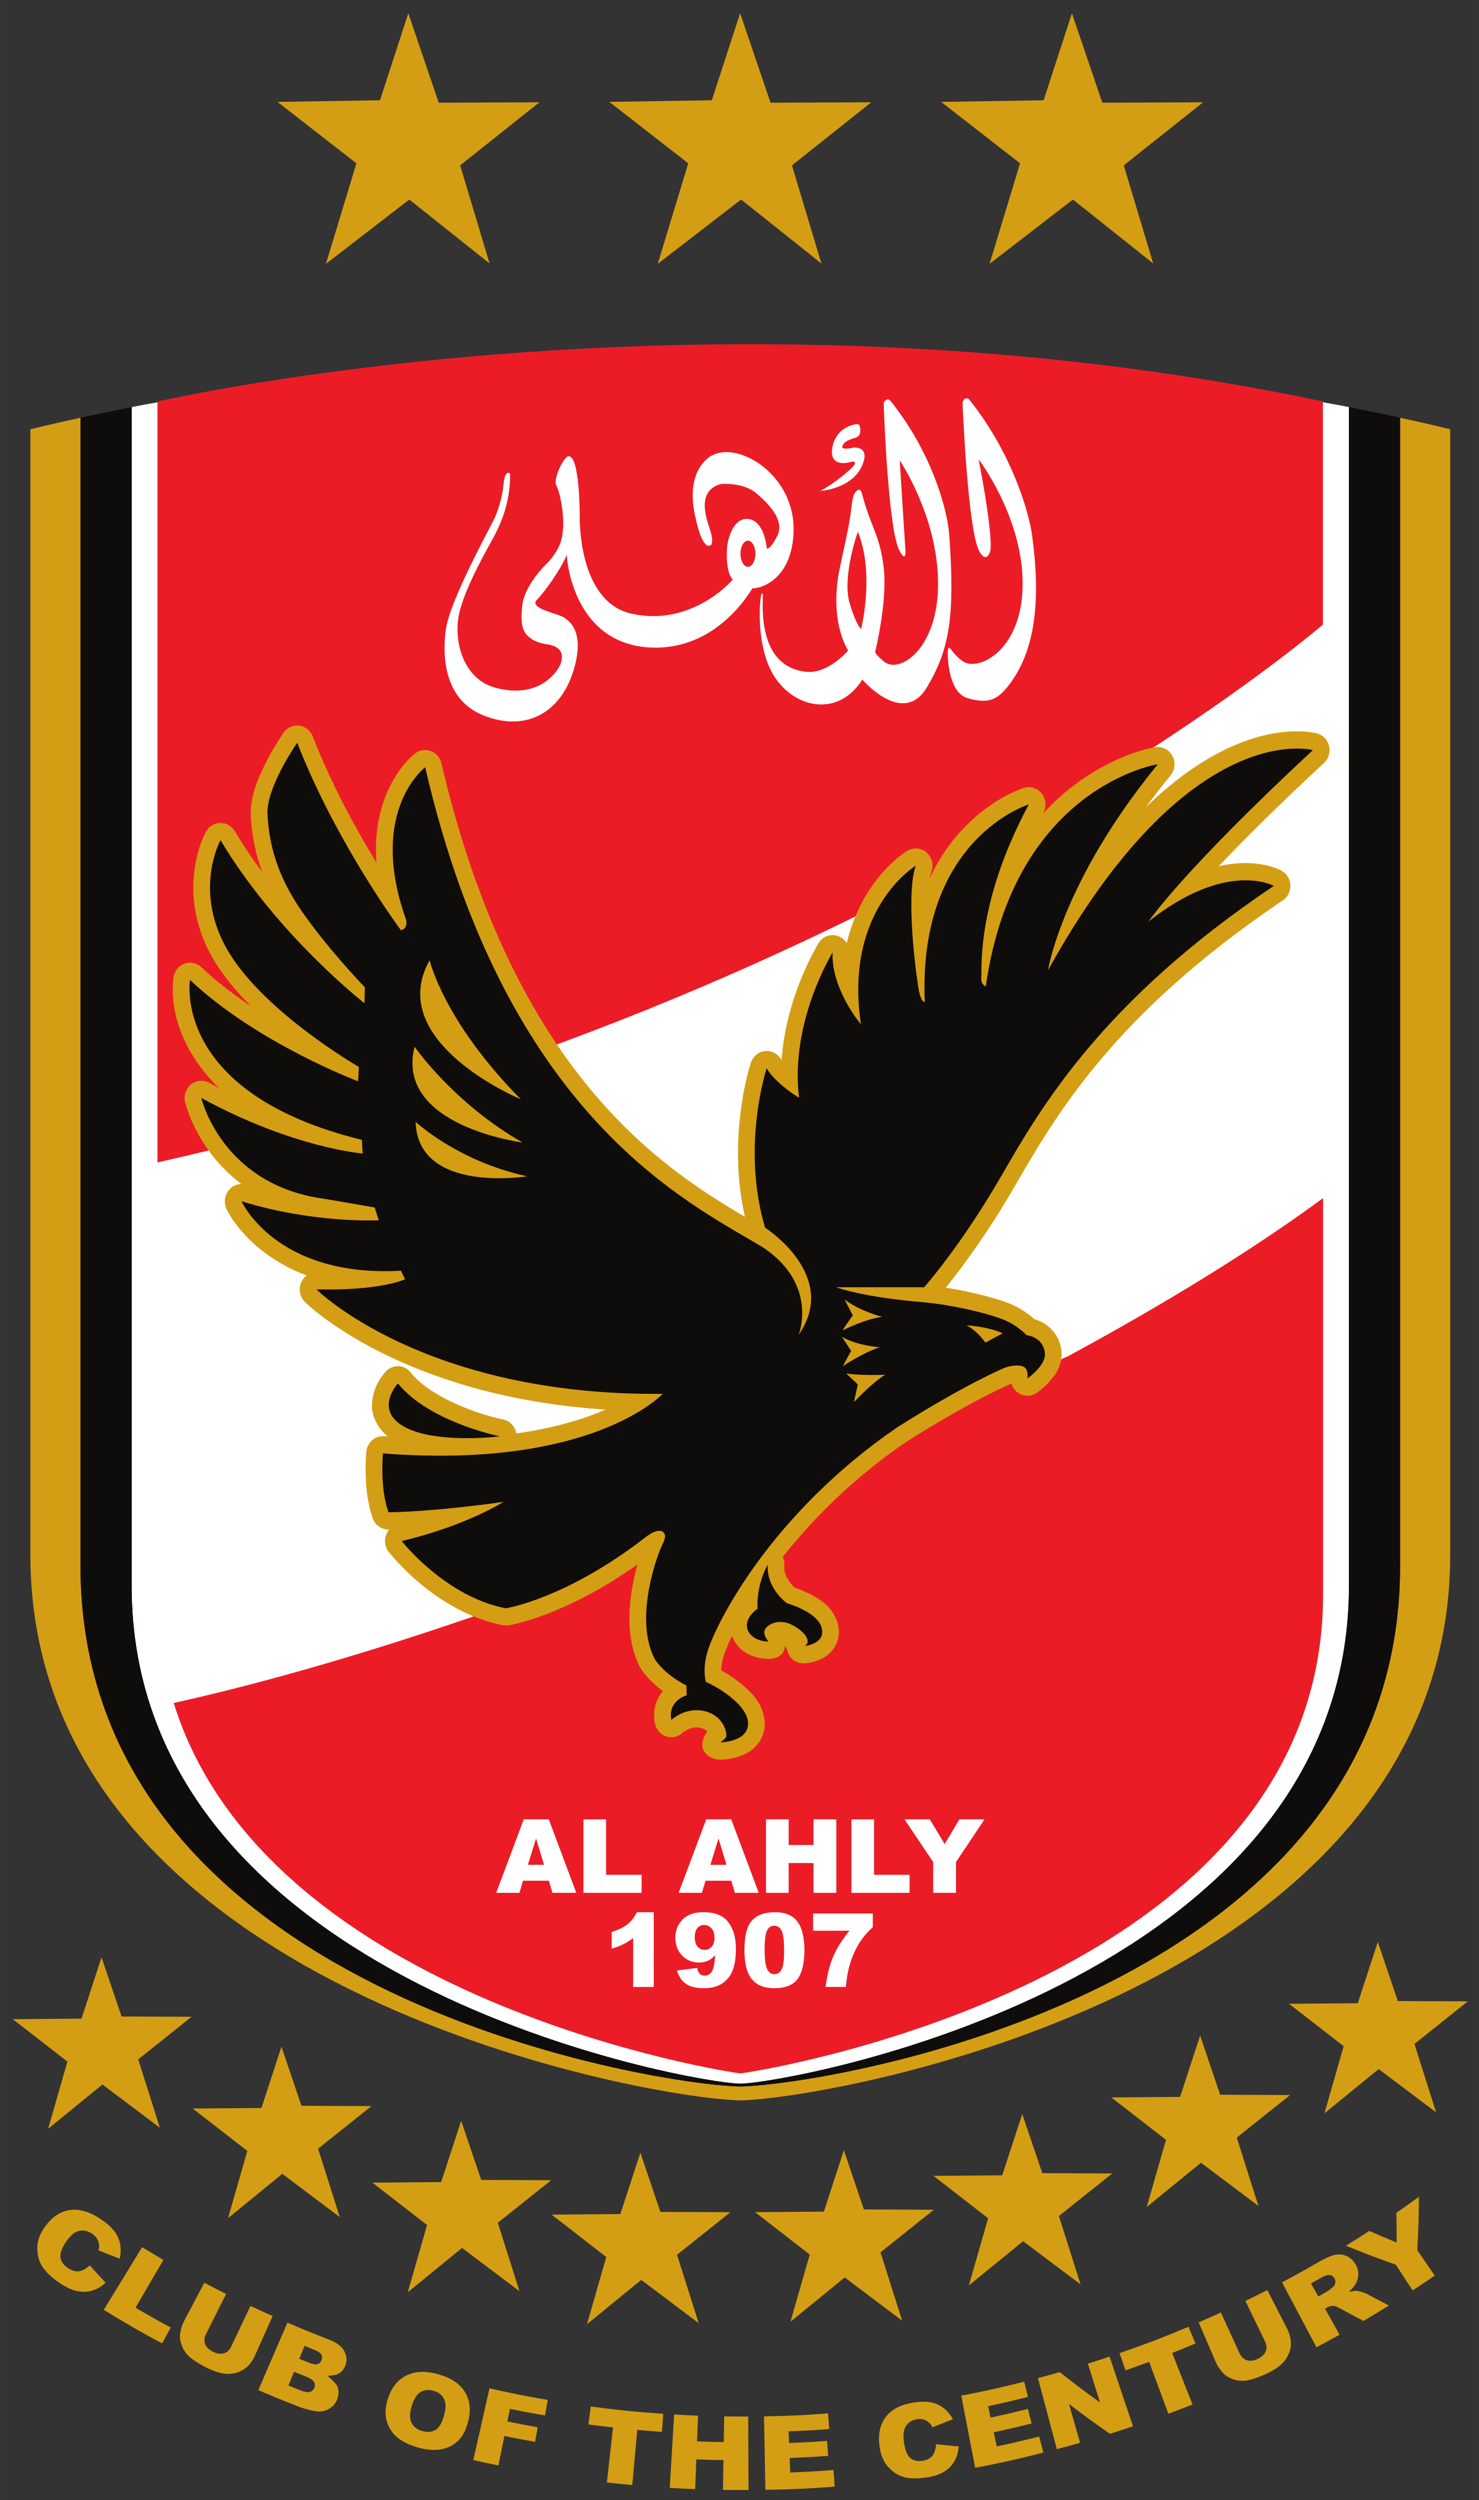 <svg xmlns:xlink="http://www.w3.org/1999/xlink" xmlns:dc="http://purl.org/dc/elements/1.1/" xmlns:cc="http://creativecommons.org/ns#" xmlns:rdf="http://www.w3.org/1999/02/22-rdf-syntax-ns#" xmlns:svg="http://www.w3.org/2000/svg" xmlns="http://www.w3.org/2000/svg" xmlns:sodipodi="http://sodipodi.sourceforge.net/DTD/sodipodi-0.dtd" xmlns:inkscape="http://www.inkscape.org/namespaces/inkscape" width="119.544" height="202" viewBox="0 0 31.629 53.446" version="1.1" id="svg9317" inkscape:version="0.92.0 r15299" sodipodi:docname="al ahli.svg">
  <rect x="0" y="0" width="31.629" height="53.446" fill="#333333" stroke="none"/>
  <defs id="defs9311">
    <clipPath id="clip1">
      <path inkscape:connector-curvature="0" id="path8986" d="m 225,340 h 32.16 v 32 H 225 Z m 0,0"/>
    </clipPath>
    <clipPath id="clip2">
      <path inkscape:connector-curvature="0" id="path8989" d="m 116,424 h 15 v 13.551 h -15 z m 0,0"/>
    </clipPath>
    <clipPath id="clip3">
      <path inkscape:connector-curvature="0" id="path8992" d="m 132,424 h 14 v 13.551 h -14 z m 0,0"/>
    </clipPath>
  </defs>
  <sodipodi:namedview id="base" pagecolor="#ffffff" bordercolor="#666666" borderopacity="1.0" inkscape:pageopacity="0.0" inkscape:pageshadow="2" inkscape:zoom="2.665" inkscape:cx="58.772008" inkscape:cy="100" inkscape:document-units="mm" inkscape:current-layer="layer1" showgrid="false" fit-margin-top="0" fit-margin-left="0" fit-margin-right="0" fit-margin-bottom="0" units="px" inkscape:window-width="1280" inkscape:window-height="744" inkscape:window-x="-4" inkscape:window-y="-4" inkscape:window-maximized="1"/>
  <g inkscape:label="Layer 1" inkscape:groupmode="layer" id="layer1" transform="translate(-43.259,-201.127)">
    <g id="g9901" transform="matrix(0.343,0,0,0.343,28.694,167.037)" style="stroke-width:2.917">
      <path id="path8997" d="m 67.92,100.213 -1.765,5.423 -6.391,0.102 4.92,3.828 -1.9,6.265 5.198,-4.007 5.005,3.984 -1.834,-6.114 4.943,-3.93 -6.28,0.025 -1.895,-5.574" style="fill:#d49e14;fill-opacity:1;fill-rule:nonzero;stroke:none;stroke-width:1.029" inkscape:connector-curvature="0"/>
      <path id="path8999" d="m 88.609,100.213 -1.765,5.423 -6.39,0.102 4.92,3.828 -1.902,6.265 5.199,-4.007 5.004,3.984 -1.834,-6.114 4.943,-3.93 -6.278,0.025 -1.896,-5.574" style="fill:#d49e14;fill-opacity:1;fill-rule:nonzero;stroke:none;stroke-width:1.029" inkscape:connector-curvature="0"/>
      <path id="path9001" d="m 109.297,100.213 -1.764,5.423 -6.39,0.102 4.92,3.828 -1.902,6.265 5.198,-4.007 5.005,3.984 -1.836,-6.114 4.944,-3.93 -6.28,0.025 -1.896,-5.574" style="fill:#d49e14;fill-opacity:1;fill-rule:nonzero;stroke:none;stroke-width:1.029" inkscape:connector-curvature="0"/>
      <path id="path9003" d="m 91.745,244.086 3.383,-2.762 3.583,2.693 -1.35,-4.258 3.327,-2.655 -4.363,-0.018 -1.248,-3.688 -1.248,3.823 -4.287,0.033 3.408,2.643 -1.203,4.189" style="fill:#d49e14;fill-opacity:1;fill-rule:nonzero;stroke:none;stroke-width:1.029" inkscape:connector-curvature="0"/>
      <path id="path9005" d="m 79.059,244.239 3.383,-2.762 3.583,2.691 -1.35,-4.257 3.327,-2.654 -4.363,-0.019 -1.249,-3.686 -1.248,3.821 -4.287,0.033 3.408,2.644 -1.203,4.188" style="fill:#d49e14;fill-opacity:1;fill-rule:nonzero;stroke:none;stroke-width:1.029" inkscape:connector-curvature="0"/>
      <path id="path9007" d="m 67.886,242.246 3.383,-2.762 3.582,2.693 -1.349,-4.26 3.327,-2.653 -4.363,-0.019 -1.25,-3.686 -1.247,3.821 -4.288,0.034 3.409,2.642 -1.203,4.189" style="fill:#d49e14;fill-opacity:1;fill-rule:nonzero;stroke:none;stroke-width:1.029" inkscape:connector-curvature="0"/>
      <path id="path9009" d="m 56.681,237.628 3.384,-2.762 3.58,2.693 -1.349,-4.26 3.327,-2.654 -4.364,-0.018 -1.248,-3.686 -1.247,3.821 -4.288,0.033 3.408,2.643 -1.202,4.189" style="fill:#d49e14;fill-opacity:1;fill-rule:nonzero;stroke:none;stroke-width:1.029" inkscape:connector-curvature="0"/>
      <path id="path9011" d="m 47.545,225.193 -4.286,0.036 3.407,2.642 -1.202,4.188 3.384,-2.76 3.582,2.693 -1.349,-4.26 3.325,-2.654 -4.363,-0.018 -1.25,-3.688 -1.248,3.821" style="fill:#d49e14;fill-opacity:1;fill-rule:nonzero;stroke:none;stroke-width:1.029" inkscape:connector-curvature="0"/>
      <path id="path9013" d="m 102.869,241.823 3.383,-2.76 3.583,2.693 -1.35,-4.26 3.325,-2.654 -4.363,-0.019 -1.248,-3.686 -1.249,3.821 -4.287,0.034 3.409,2.643 -1.203,4.188" style="fill:#d49e14;fill-opacity:1;fill-rule:nonzero;stroke:none;stroke-width:1.029" inkscape:connector-curvature="0"/>
      <path id="path9015" d="m 113.956,236.937 3.386,-2.762 3.582,2.691 -1.35,-4.258 3.327,-2.654 -4.363,-0.018 -1.248,-3.686 -1.249,3.821 -4.287,0.034 3.407,2.642 -1.203,4.189" style="fill:#d49e14;fill-opacity:1;fill-rule:nonzero;stroke:none;stroke-width:1.029" inkscape:connector-curvature="0"/>
      <path inkscape:connector-curvature="0" style="clip-rule:nonzero;fill:#d49e14;fill-opacity:1;fill-rule:nonzero;stroke:none;stroke-width:1.029" d="m 125.037,231.098 3.383,-2.76 3.582,2.693 -1.349,-4.26 3.327,-2.655 -4.363,-0.017 -1.25,-3.686 -1.248,3.82 -4.287,0.035 3.409,2.643 -1.203,4.188" id="path9017"/>
      <path id="path9021" d="m 88.612,122.364 c -15.435,0.018 -29.974,0.806 -37.94,2.394 0,18.558 0,67.853 0,73.466 0,24.868 35.179,31.024 37.947,31.024 2.77,0 37.95,-6.156 37.95,-31.024 0,-5.613 0,-54.908 0,-73.466 -7.968,-1.587 -22.519,-2.376 -37.957,-2.394" style="fill:#ffffff;fill-opacity:1;fill-rule:nonzero;stroke:none;stroke-width:1.029" inkscape:connector-curvature="0"/>
      <path id="path9023" d="m 52.281,124.414 c 0,0 34.692,-8.039 72.664,-0.006 v 13.907 c 0,0 -26.953,23.252 -72.664,33.517" style="fill:#eb1c26;fill-opacity:1;fill-rule:nonzero;stroke:none;stroke-width:1.029" inkscape:connector-curvature="0"/>
      <path id="path9025" d="m 129.758,125.422 c 0,24.411 0,66.889 0,71.539 0,26.56 -35.529,32.333 -41.14,32.461 -5.609,-0.128 -41.137,-5.901 -41.137,-32.461 0,-4.651 0,-47.129 0,-71.539 -1.998,0.434 -3.125,0.719 -3.125,0.719 0,0 0,63.011 0,70.127 0,26.985 38.225,33.889 44.263,34.022 6.039,-0.134 44.264,-7.038 44.264,-34.022 0,-7.116 0,-70.127 0,-70.127 0,0 -1.126,-0.285 -3.124,-0.719" style="fill:#d49e14;fill-opacity:1;fill-rule:nonzero;stroke:none;stroke-width:1.029" inkscape:connector-curvature="0"/>
      <path id="path9027" d="m 126.568,124.757 c 0,23.722 0,68.573 0,73.466 0,24.867 -35.177,31.024 -37.946,31.024 -2.77,0 -37.951,-6.157 -37.951,-31.024 0,-4.893 0,-49.744 0,-73.466 -1.225,0.244 -2.299,0.47 -3.19,0.664 0,22.538 0,66.464 0,71.544 0,26.556 35.529,32.329 41.137,32.46 5.611,-0.131 41.14,-5.904 41.14,-32.46 0,-5.079 0,-49.006 0,-71.544 -0.893,-0.194 -1.968,-0.42 -3.19,-0.664" style="fill:#0f0c0c;fill-opacity:1;fill-rule:nonzero;stroke:none;stroke-width:1.029" inkscape:connector-curvature="0"/>
      <path id="path9029" d="m 93.608,129.987 c 0,0 1.997,-0.121 2.62,-1.615 0.515,-1.231 -0.569,-1.087 -0.569,-1.087 0,0 -0.746,0.176 -0.679,-0.068 0.062,-0.219 0.232,-0.379 0.83,-0.554 0.419,-0.128 0.269,-0.667 0.269,-0.667 0,0 -0.011,-0.23 -0.283,-0.164 0,0 -1.224,0.15 -1.44,1.466 -0.215,1.317 1.153,0.882 1.153,0.882 0.15,-0.054 0.38,-0.028 0.19,0.218 -0.19,0.245 -1.058,1.017 -2.09,1.589" style="fill:#ffffff;fill-opacity:1;fill-rule:nonzero;stroke:none;stroke-width:1.029" inkscape:connector-curvature="0"/>
      <path id="path9031" d="m 101.648,132.727 c -0.114,-1.59 -1.1,-5.17 -3.67,-8.361 -0.156,-0.193 -0.415,-0.026 -0.415,0.204 0,0.23 0.276,7.94 0.996,9.167 0.445,0.798 0.351,-0.121 0.351,-0.121 l -0.351,-5.536 c 0,0 2.316,3.402 2.391,7.497 0.079,4.308 -2.498,5.901 -3.418,4.997 0,0 -0.489,-0.4 -0.507,-0.551 0,0 0.784,-3.157 0.537,-5.243 -0.247,-2.084 -0.783,-2.465 -1.349,-4.597 0,0 -0.079,-0.429 -0.321,-0.216 -0.247,0.216 -0.259,0.384 -0.384,1.364 -0.121,0.981 -0.557,2.795 -0.719,3.619 -0.153,0.772 -0.507,3.112 0.551,4.984 0,0 -1.232,1.469 -2.628,1.319 -1.184,-0.125 -2.83,-0.905 -2.691,-4.586 0,0 0.03,-0.3 -0.052,-0.314 -0.12,-0.019 -0.506,3.482 0.925,5.417 1.356,1.833 3.91,2.227 5.334,-0.028 0,0 2.538,2.96 4.021,0.491 1.437,-2.407 1.756,-4.473 1.399,-9.504 m -5.497,5.855 c 0,0 -0.298,-0.201 -0.719,-1.619 -0.48,-1.636 0.517,-4.441 0.517,-4.441 1.075,2.636 0.203,6.061 0.203,6.061" style="fill:#ffffff;fill-opacity:1;fill-rule:nonzero;stroke:none;stroke-width:1.029" inkscape:connector-curvature="0"/>
      <path id="path9033" d="m 106.814,132.754 c -0.214,-1.578 -1.349,-5.268 -3.919,-8.461 -0.154,-0.193 -0.415,-0.023 -0.415,0.207 0,0.23 0.331,8.031 1.05,9.256 0.446,0.799 0.685,0.019 0.696,-0.158 0.085,-1.407 -0.748,-5.588 -0.748,-5.588 0,0 2.671,3.486 2.746,7.581 0.077,4.308 -2.771,5.686 -3.723,5.011 0,0 -0.368,-0.232 -0.708,-0.693 0,0 -0.147,-0.238 -0.214,-0.107 -0.066,0.132 -0.08,2.723 1.204,3.094 1.288,0.372 1.845,0.116 2.523,-0.737 1.747,-2.191 2.051,-5.434 1.508,-9.402" style="fill:#ffffff;fill-opacity:1;fill-rule:nonzero;stroke:none;stroke-width:1.029" inkscape:connector-curvature="0"/>
      <path id="path9035" d="m 89.095,134.715 c -0.258,0 -0.466,-0.365 -0.466,-0.816 0,-0.451 0.208,-0.816 0.466,-0.816 0.258,0 0.467,0.365 0.467,0.816 0,0.451 -0.209,0.816 -0.467,0.816 z m -2.217,-6.956 c 0,0 -1.714,0.743 -1.087,3.734 0.529,2.526 1.032,1.819 1.032,1.819 0,0 0.12,-0.204 -0.057,-0.801 -0.175,-0.598 -1.002,-2.5 0.639,-2.96 0,0 1.411,-0.123 2.224,0.584 0.816,0.706 1.778,1.71 1.291,2.66 -0.488,0.951 -0.652,0.761 -0.652,0.761 0,0 -0.12,-1.669 -1.112,-1.819 -0.992,-0.149 -1.323,1.305 -1.359,1.738 -0.066,0.828 0.028,1.71 0.353,2.037 0,0 -2.49,2.945 -6.282,2.129 -3.422,-0.73 -3.259,-6.107 -3.259,-6.107 0,0 0.012,-3.868 -0.732,-3.706 -0.258,0.055 -0.954,1.389 -0.721,1.834 0.258,0.486 0.598,2.22 0.316,3.333 -0.226,0.875 -0.938,1.537 -0.938,1.537 0,0 -1.331,1.276 -1.495,2.5 -0.161,1.221 0.041,1.63 0.218,1.86 0.176,0.23 0.548,0.547 1.317,0.65 0.908,0.123 0.921,0.663 0.921,0.721 0,0.121 0.057,0.542 -0.521,1.164 -0.437,0.475 -1.486,1.374 -3.591,0.831 -1.977,-0.511 -2.633,-2.77 -2.319,-4.494 0.311,-1.725 2.089,-4.696 2.292,-5.119 0.205,-0.419 0.943,-1.805 0.911,-3.746 0,0 -0.311,-0.298 -0.408,0.638 0,0 -0.054,1.005 -0.555,2.132 -0.252,0.561 -2.774,5.073 -3.04,6.936 -0.179,1.236 -0.314,4.277 2.293,5.348 2.606,1.073 4.831,-0.068 5.661,-2.77 0.73,-2.381 -0.219,-3.08 -0.61,-3.324 -0.395,-0.245 -2.187,-0.557 -1.673,-1.085 0.517,-0.531 1.481,-1.888 1.862,-2.797 0,0 0.266,5.406 5.064,5.755 4.301,0.311 6.433,-3.583 6.515,-3.679 0.325,0.041 2.429,-0.38 2.565,-3.46 0.157,-3.558 -3.38,-5.713 -5.062,-4.834" style="fill:#ffffff;fill-opacity:1;fill-rule:nonzero;stroke:none;stroke-width:1.029" inkscape:connector-curvature="0"/>
      <path id="path9037" d="m 109.03,183.922 -37.083,16.218 c -6.485,2.23 -12.824,4.083 -18.653,5.383 5.813,18.719 35.001,23.081 35.329,23.081 0.364,0 36.333,-5.396 36.333,-29.826 v -24.723 c -4.342,3.197 -9.81,6.558 -15.926,9.868" style="fill:#eb1c26;fill-opacity:1;fill-rule:nonzero;stroke:none;stroke-width:1.029" inkscape:connector-curvature="0"/>
      <path style="fill:#ffffff;fill-opacity:1;stroke:none;stroke-width:1.029" d="m 76.905,217.354 h 1.488 l -1.714,-4.581 h -1.56 l -1.72,4.581 h 1.45 l 0.226,-0.755 h 1.61 z m -1.527,-1.747 0.507,-1.643 0.496,1.643 z m 0,0" id="path9611" inkscape:connector-curvature="0"/>
      <path style="fill:#ffffff;fill-opacity:1;stroke:none;stroke-width:1.029" d="m 78.84,217.354 h 3.627 v -1.124 h -2.216 v -3.456 h -1.411 z m 0,0" id="path9615" inkscape:connector-curvature="0"/>
      <path style="fill:#ffffff;fill-opacity:1;stroke:none;stroke-width:1.029" d="m 88.281,217.354 h 1.488 l -1.714,-4.581 h -1.56 l -1.72,4.581 h 1.45 l 0.226,-0.755 h 1.61 z m -1.527,-1.747 0.507,-1.643 0.496,1.643 z m 0,0" id="path9619" inkscape:connector-curvature="0"/>
      <path style="fill:#ffffff;fill-opacity:1;stroke:none;stroke-width:1.029" d="m 90.223,217.354 h 1.411 v -1.858 h 1.549 v 1.858 h 1.422 v -4.581 h -1.422 v 1.599 h -1.549 v -1.599 h -1.411 z m 0,0" id="path9623" inkscape:connector-curvature="0"/>
      <path style="fill:#ffffff;fill-opacity:1;stroke:none;stroke-width:1.029" d="m 95.548,217.354 h 3.627 v -1.124 H 96.959 v -3.456 h -1.411 z m 0,0" id="path9627" inkscape:connector-curvature="0"/>
      <path style="fill:#ffffff;fill-opacity:1;stroke:none;stroke-width:1.029" d="m 100.645,215.435 v 1.918 h 1.422 v -1.918 l 1.78,-2.662 h -1.565 l -0.921,1.543 -0.926,-1.543 h -1.576 z m 0,0" id="path9631" inkscape:connector-curvature="0"/>
      <path style="fill:#ffffff;fill-opacity:1;stroke:none;stroke-width:1.029" d="m 82.176,218.561 c -0.143,0.287 -0.325,0.529 -0.562,0.728 -0.243,0.198 -0.579,0.364 -1.014,0.507 v 1.036 c 0.298,-0.088 0.54,-0.182 0.739,-0.281 0.193,-0.099 0.391,-0.226 0.601,-0.38 v 3.048 h 1.284 v -4.658 z m 0,0" id="path9635" inkscape:connector-curvature="0"/>
      <path style="fill:#ffffff;fill-opacity:1;stroke:none;stroke-width:1.029" d="m 84.984,222.806 c 0.143,0.16 0.314,0.281 0.524,0.364 0.215,0.083 0.502,0.127 0.865,0.127 0.623,0 1.102,-0.193 1.444,-0.579 0.353,-0.38 0.529,-0.992 0.529,-1.813 0,-0.562 -0.083,-1.014 -0.254,-1.356 -0.165,-0.347 -0.38,-0.595 -0.661,-0.75 -0.276,-0.16 -0.639,-0.237 -1.102,-0.237 -0.386,0 -0.7,0.061 -0.948,0.193 -0.254,0.127 -0.452,0.32 -0.595,0.568 -0.149,0.248 -0.215,0.524 -0.215,0.832 0,0.441 0.138,0.81 0.419,1.108 0.281,0.287 0.634,0.435 1.047,0.435 0.209,0 0.391,-0.039 0.557,-0.11 0.16,-0.072 0.309,-0.187 0.463,-0.347 -0.044,0.496 -0.099,0.816 -0.182,0.97 -0.116,0.204 -0.276,0.303 -0.48,0.303 -0.116,0 -0.215,-0.039 -0.298,-0.105 -0.077,-0.072 -0.132,-0.198 -0.165,-0.375 l -1.268,0.16 c 0.077,0.243 0.187,0.441 0.32,0.612 z m 1.852,-2.095 c -0.121,0.132 -0.27,0.198 -0.452,0.198 -0.171,0 -0.32,-0.072 -0.435,-0.204 -0.11,-0.138 -0.171,-0.336 -0.171,-0.59 0,-0.248 0.061,-0.441 0.165,-0.568 0.116,-0.132 0.259,-0.193 0.424,-0.193 0.176,0 0.331,0.072 0.452,0.209 0.132,0.143 0.193,0.331 0.193,0.584 0,0.243 -0.061,0.435 -0.176,0.562 z m 0,0" id="path9639" inkscape:connector-curvature="0"/>
      <path style="fill:#ffffff;fill-opacity:1;stroke:none;stroke-width:1.029" d="m 88.965,221.879 c 0.061,0.292 0.149,0.518 0.259,0.695 0.149,0.237 0.347,0.413 0.584,0.535 0.237,0.121 0.551,0.187 0.937,0.187 0.684,0 1.169,-0.193 1.45,-0.579 0.281,-0.386 0.424,-0.998 0.424,-1.819 0,-0.375 -0.044,-0.733 -0.127,-1.069 -0.05,-0.182 -0.105,-0.342 -0.176,-0.474 -0.072,-0.138 -0.171,-0.265 -0.292,-0.386 -0.127,-0.121 -0.287,-0.215 -0.485,-0.292 -0.198,-0.077 -0.452,-0.116 -0.766,-0.116 -0.639,0 -1.119,0.171 -1.433,0.524 -0.314,0.347 -0.463,0.954 -0.463,1.825 0,0.353 0.028,0.678 0.088,0.97 z m 1.312,-2.155 c 0.094,-0.209 0.243,-0.32 0.452,-0.32 0.215,0 0.364,0.105 0.469,0.314 0.105,0.209 0.154,0.623 0.154,1.229 0,0.408 -0.022,0.717 -0.066,0.915 -0.044,0.193 -0.116,0.336 -0.209,0.43 -0.094,0.088 -0.209,0.132 -0.342,0.132 -0.187,0 -0.342,-0.11 -0.446,-0.32 -0.099,-0.209 -0.154,-0.612 -0.154,-1.196 0,-0.579 0.044,-0.976 0.143,-1.185 z m 0,0" id="path9643" inkscape:connector-curvature="0"/>
      <path style="fill:#ffffff;fill-opacity:1;stroke:none;stroke-width:1.029" d="m 93.161,219.713 h 2.265 c -0.469,0.573 -0.805,1.119 -1.02,1.626 -0.215,0.502 -0.369,1.13 -0.469,1.88 h 1.262 c 0.05,-0.54 0.127,-1.003 0.248,-1.395 0.149,-0.507 0.358,-0.965 0.617,-1.384 0.22,-0.336 0.485,-0.65 0.816,-0.948 v -0.854 h -3.721 z m 0,0" id="path9647" inkscape:connector-curvature="0"/>
      <path id="path9071" d="m 48.061,240.572 c 0.39,0.435 0.588,0.65 0.988,1.079 -0.265,0.244 -0.547,0.409 -0.848,0.495 -0.299,0.085 -0.613,0.095 -0.937,0.026 -0.324,-0.069 -0.688,-0.237 -1.086,-0.506 -0.484,-0.325 -0.836,-0.657 -1.056,-0.988 -0.22,-0.331 -0.333,-0.722 -0.336,-1.173 -0.004,-0.452 0.164,-0.907 0.497,-1.366 0.445,-0.613 0.973,-0.949 1.574,-1.021 0.601,-0.07 1.231,0.124 1.902,0.577 0.526,0.354 0.879,0.722 1.058,1.115 0.179,0.393 0.216,0.841 0.112,1.345 -0.532,-0.203 -0.796,-0.306 -1.327,-0.521 0.034,-0.143 0.048,-0.258 0.039,-0.342 -0.015,-0.138 -0.059,-0.267 -0.132,-0.387 -0.074,-0.118 -0.178,-0.222 -0.309,-0.31 -0.296,-0.2 -0.595,-0.247 -0.9,-0.145 -0.226,0.074 -0.459,0.281 -0.693,0.617 -0.288,0.418 -0.415,0.754 -0.375,1.01 0.04,0.255 0.193,0.474 0.46,0.655 0.259,0.175 0.499,0.241 0.715,0.203 0.218,-0.04 0.434,-0.16 0.653,-0.364" style="fill:#d49e14;fill-opacity:1;fill-rule:nonzero;stroke:none;stroke-width:1.029" inkscape:connector-curvature="0"/>
      <path id="path9073" d="m 51.325,239.436 c 0.528,0.324 0.792,0.482 1.326,0.794 -0.696,1.192 -1.043,1.789 -1.739,2.981 0.871,0.508 1.311,0.755 2.194,1.233 -0.214,0.397 -0.321,0.595 -0.535,0.992 -1.473,-0.794 -2.201,-1.213 -3.637,-2.095 0.956,-1.563 1.435,-2.343 2.391,-3.905" style="fill:#d49e14;fill-opacity:1;fill-rule:nonzero;stroke:none;stroke-width:1.029" inkscape:connector-curvature="0"/>
      <path id="path9075" d="m 58.08,243.095 c 0.55,0.26 0.827,0.387 1.381,0.635 -0.446,0.996 -0.67,1.495 -1.116,2.491 -0.11,0.247 -0.258,0.46 -0.442,0.641 -0.186,0.181 -0.409,0.31 -0.671,0.389 -0.262,0.077 -0.511,0.102 -0.747,0.072 -0.327,-0.041 -0.692,-0.157 -1.09,-0.351 -0.232,-0.112 -0.475,-0.249 -0.732,-0.412 -0.258,-0.164 -0.455,-0.333 -0.594,-0.51 -0.139,-0.175 -0.243,-0.376 -0.313,-0.606 -0.07,-0.229 -0.091,-0.438 -0.061,-0.627 0.048,-0.303 0.125,-0.554 0.232,-0.752 0.51,-0.966 0.766,-1.448 1.277,-2.413 0.54,0.287 0.812,0.427 1.357,0.701 -0.502,0.999 -0.752,1.498 -1.254,2.497 -0.113,0.223 -0.131,0.433 -0.054,0.627 0.077,0.196 0.243,0.356 0.492,0.478 0.248,0.121 0.474,0.154 0.674,0.097 0.201,-0.058 0.356,-0.203 0.464,-0.433 0.478,-1.009 0.718,-1.514 1.196,-2.523" style="fill:#d49e14;fill-opacity:1;fill-rule:nonzero;stroke:none;stroke-width:1.029" inkscape:connector-curvature="0"/>
      <path id="path9077" d="m 60.446,248.062 c 0.302,0.121 0.452,0.182 0.754,0.3 0.255,0.101 0.451,0.13 0.587,0.09 0.135,-0.04 0.229,-0.128 0.281,-0.266 0.048,-0.125 0.036,-0.247 -0.037,-0.364 -0.073,-0.116 -0.238,-0.223 -0.495,-0.324 -0.296,-0.117 -0.445,-0.176 -0.741,-0.296 -0.139,0.345 -0.209,0.515 -0.349,0.86 z m 0.677,-1.669 c 0.251,0.102 0.376,0.153 0.627,0.252 0.226,0.09 0.397,0.114 0.513,0.079 0.116,-0.037 0.2,-0.124 0.251,-0.258 0.048,-0.124 0.041,-0.238 -0.019,-0.342 -0.061,-0.103 -0.198,-0.197 -0.415,-0.282 -0.252,-0.101 -0.378,-0.152 -0.63,-0.254 -0.131,0.322 -0.196,0.484 -0.327,0.805 z m -0.737,-2.254 c 1.046,0.449 1.571,0.664 2.629,1.072 0.441,0.17 0.743,0.398 0.905,0.692 0.163,0.292 0.19,0.59 0.081,0.893 -0.092,0.255 -0.258,0.442 -0.497,0.561 -0.161,0.079 -0.615,0.099 -0.615,0.099 -0.004,0.011 0.515,0.42 0.61,0.659 0.097,0.24 0.097,0.496 -0.003,0.772 -0.08,0.223 -0.209,0.404 -0.39,0.54 -0.182,0.136 -0.394,0.219 -0.637,0.247 -0.15,0.018 -0.358,-0.006 -0.623,-0.072 -0.354,-0.09 -0.586,-0.157 -0.696,-0.2 -1.038,-0.404 -1.553,-0.615 -2.58,-1.057 0.726,-1.683 1.089,-2.525 1.813,-4.206" style="fill:#d49e14;fill-opacity:1;fill-rule:nonzero;stroke:none;stroke-width:1.029" inkscape:connector-curvature="0"/>
      <path id="path9079" d="m 68.127,249.357 c -0.128,0.444 -0.13,0.791 -0.001,1.038 0.128,0.247 0.351,0.415 0.67,0.502 0.327,0.091 0.606,0.062 0.836,-0.083 0.229,-0.143 0.408,-0.464 0.536,-0.96 0.109,-0.418 0.097,-0.746 -0.034,-0.985 -0.132,-0.24 -0.35,-0.402 -0.66,-0.488 -0.296,-0.081 -0.561,-0.051 -0.797,0.092 -0.234,0.142 -0.419,0.437 -0.55,0.885 z m -1.486,-0.455 c 0.223,-0.712 0.615,-1.2 1.163,-1.469 0.548,-0.27 1.196,-0.294 1.957,-0.085 0.78,0.215 1.331,0.565 1.661,1.069 0.329,0.502 0.415,1.112 0.244,1.829 -0.124,0.521 -0.321,0.925 -0.597,1.211 -0.276,0.285 -0.623,0.474 -1.042,0.565 -0.418,0.09 -0.908,0.062 -1.462,-0.09 -0.564,-0.156 -1.006,-0.369 -1.326,-0.635 -0.321,-0.266 -0.54,-0.604 -0.66,-1.014 -0.12,-0.409 -0.098,-0.87 0.062,-1.381" style="fill:#d49e14;fill-opacity:1;fill-rule:nonzero;stroke:none;stroke-width:1.029" inkscape:connector-curvature="0"/>
      <path id="path9081" d="m 72.982,248.234 c 1.447,0.327 2.173,0.471 3.631,0.722 -0.068,0.387 -0.101,0.582 -0.167,0.969 -0.878,-0.15 -1.316,-0.232 -2.19,-0.409 -0.063,0.313 -0.097,0.469 -0.16,0.783 0.754,0.153 1.133,0.225 1.889,0.358 -0.063,0.364 -0.097,0.547 -0.16,0.911 -0.768,-0.135 -1.151,-0.208 -1.914,-0.362 -0.149,0.733 -0.225,1.1 -0.373,1.833 -0.628,-0.128 -0.941,-0.196 -1.565,-0.336 0.402,-1.787 0.605,-2.68 1.009,-4.468" style="fill:#d49e14;fill-opacity:1;fill-rule:nonzero;stroke:none;stroke-width:1.029" inkscape:connector-curvature="0"/>
      <path id="path9083" d="m 79.3,249.365 c 1.801,0.24 2.705,0.331 4.514,0.456 -0.032,0.451 -0.047,0.677 -0.079,1.127 -0.617,-0.043 -0.925,-0.068 -1.541,-0.123 -0.124,1.374 -0.186,2.06 -0.311,3.435 -0.633,-0.058 -0.948,-0.09 -1.581,-0.16 0.153,-1.371 0.23,-2.057 0.383,-3.429 -0.615,-0.068 -0.922,-0.106 -1.535,-0.187 0.059,-0.449 0.09,-0.672 0.149,-1.12" style="fill:#d49e14;fill-opacity:1;fill-rule:nonzero;stroke:none;stroke-width:1.029" inkscape:connector-curvature="0"/>
      <path inkscape:connector-curvature="0" style="clip-rule:nonzero;fill:#d49e14;fill-opacity:1;fill-rule:nonzero;stroke:none;stroke-width:1.029" d="m 84.495,249.864 c 0.595,0.036 0.893,0.051 1.49,0.074 -0.025,0.641 -0.037,0.96 -0.062,1.601 0.666,0.025 0.998,0.036 1.665,0.045 0.01,-0.641 0.015,-0.962 0.026,-1.603 0.599,0.01 0.898,0.012 1.498,0.01 0.008,1.831 0.012,2.746 0.021,4.579 -0.637,0.003 -0.956,0.001 -1.593,-0.008 0.012,-0.741 0.018,-1.113 0.03,-1.853 -0.677,-0.011 -1.016,-0.021 -1.691,-0.047 -0.029,0.74 -0.044,1.111 -0.073,1.852 -0.634,-0.025 -0.951,-0.041 -1.585,-0.079 0.11,-1.83 0.164,-2.742 0.274,-4.572" id="path9085"/>
      <path inkscape:connector-curvature="0" style="clip-rule:nonzero;fill:#d49e14;fill-opacity:1;fill-rule:nonzero;stroke:none;stroke-width:1.029" d="m 90.098,249.98 c 1.599,-0.029 2.398,-0.065 3.994,-0.183 0.029,0.39 0.043,0.584 0.072,0.974 -1.011,0.076 -1.52,0.103 -2.533,0.143 0.011,0.292 0.017,0.437 0.029,0.728 0.949,-0.037 1.424,-0.063 2.373,-0.131 0.026,0.372 0.04,0.558 0.066,0.932 -0.959,0.069 -1.441,0.095 -2.403,0.132 0.015,0.361 0.022,0.542 0.036,0.903 1.08,-0.043 1.619,-0.073 2.698,-0.154 0.03,0.413 0.047,0.62 0.077,1.035 -1.727,0.13 -2.592,0.169 -4.323,0.201 -0.035,-1.831 -0.052,-2.746 -0.085,-4.579" id="path9089"/>
      <path id="path9093" d="m 100.829,251.717 c 0.561,0.061 0.843,0.087 1.41,0.136 -0.029,0.358 -0.12,0.671 -0.277,0.936 -0.156,0.265 -0.371,0.48 -0.645,0.646 -0.274,0.167 -0.641,0.287 -1.097,0.354 -0.554,0.084 -1.018,0.076 -1.388,-0.022 -0.371,-0.097 -0.704,-0.311 -1,-0.642 -0.296,-0.332 -0.474,-0.781 -0.54,-1.345 -0.087,-0.752 0.063,-1.355 0.437,-1.812 0.376,-0.456 0.943,-0.736 1.713,-0.85 0.601,-0.091 1.091,-0.054 1.476,0.117 0.384,0.171 0.706,0.477 0.962,0.921 -0.51,0.207 -0.766,0.307 -1.282,0.504 -0.069,-0.13 -0.135,-0.225 -0.196,-0.28 -0.101,-0.092 -0.216,-0.158 -0.347,-0.197 -0.13,-0.039 -0.27,-0.047 -0.42,-0.023 -0.339,0.051 -0.582,0.218 -0.728,0.496 -0.109,0.208 -0.139,0.517 -0.084,0.922 0.069,0.503 0.2,0.836 0.395,0.999 0.196,0.163 0.446,0.222 0.752,0.176 0.296,-0.044 0.51,-0.156 0.637,-0.329 0.128,-0.174 0.201,-0.409 0.222,-0.707" style="fill:#d49e14;fill-opacity:1;fill-rule:nonzero;stroke:none;stroke-width:1.029" inkscape:connector-curvature="0"/>
      <path id="path9095" d="m 102.395,248.691 c 1.576,-0.305 2.361,-0.48 3.922,-0.872 0.097,0.379 0.143,0.568 0.24,0.948 -0.991,0.248 -1.488,0.367 -2.485,0.58 0.062,0.285 0.091,0.427 0.152,0.711 0.934,-0.2 1.4,-0.309 2.329,-0.54 0.091,0.362 0.136,0.544 0.227,0.907 -0.941,0.234 -1.412,0.343 -2.359,0.547 0.076,0.353 0.113,0.529 0.19,0.883 1.061,-0.229 1.592,-0.353 2.646,-0.619 0.102,0.401 0.153,0.602 0.255,1.003 -1.691,0.429 -2.54,0.619 -4.247,0.948 -0.347,-1.8 -0.522,-2.698 -0.87,-4.497" style="fill:#d49e14;fill-opacity:1;fill-rule:nonzero;stroke:none;stroke-width:1.029" inkscape:connector-curvature="0"/>
      <path id="path9097" d="m 107.179,247.596 c 0.543,-0.145 0.814,-0.219 1.355,-0.373 0.984,0.773 1.486,1.152 2.515,1.891 -0.303,-0.967 -0.455,-1.451 -0.759,-2.417 0.543,-0.171 0.813,-0.259 1.352,-0.441 0.584,1.736 0.876,2.604 1.461,4.341 -0.573,0.193 -0.861,0.287 -1.439,0.469 -1.043,-0.728 -1.554,-1.098 -2.552,-1.859 0.277,0.967 0.416,1.451 0.693,2.417 -0.579,0.167 -0.868,0.247 -1.45,0.4 -0.47,-1.771 -0.706,-2.655 -1.175,-4.426" style="fill:#d49e14;fill-opacity:1;fill-rule:nonzero;stroke:none;stroke-width:1.029" inkscape:connector-curvature="0"/>
      <path id="path9099" d="m 112.266,246.041 c 1.735,-0.601 2.596,-0.93 4.298,-1.645 0.175,0.418 0.262,0.626 0.437,1.043 -0.579,0.244 -0.871,0.362 -1.454,0.593 0.507,1.283 0.761,1.925 1.268,3.209 -0.599,0.237 -0.901,0.351 -1.505,0.575 -0.48,-1.294 -0.719,-1.94 -1.199,-3.233 -0.587,0.218 -0.882,0.322 -1.473,0.528 -0.149,-0.427 -0.223,-0.641 -0.372,-1.069" style="fill:#d49e14;fill-opacity:1;fill-rule:nonzero;stroke:none;stroke-width:1.029" inkscape:connector-curvature="0"/>
      <path id="path9101" d="m 120.114,242.789 c 0.547,-0.267 0.821,-0.404 1.364,-0.682 0.497,0.972 0.747,1.458 1.244,2.429 0.124,0.24 0.197,0.491 0.222,0.748 0.023,0.256 -0.015,0.513 -0.119,0.766 -0.103,0.254 -0.241,0.463 -0.412,0.628 -0.238,0.23 -0.558,0.444 -0.958,0.633 -0.23,0.109 -0.491,0.214 -0.779,0.311 -0.287,0.098 -0.543,0.146 -0.765,0.145 -0.222,-0.003 -0.445,-0.048 -0.666,-0.138 -0.222,-0.09 -0.396,-0.205 -0.524,-0.347 -0.207,-0.229 -0.353,-0.445 -0.442,-0.652 -0.431,-1.002 -0.649,-1.503 -1.08,-2.507 0.557,-0.24 0.834,-0.362 1.386,-0.616 0.466,1.017 0.697,1.525 1.162,2.541 0.103,0.227 0.256,0.373 0.456,0.435 0.201,0.062 0.427,0.035 0.679,-0.084 0.249,-0.117 0.415,-0.274 0.496,-0.467 0.081,-0.193 0.065,-0.404 -0.047,-0.631 -0.488,-1.006 -0.732,-1.509 -1.22,-2.514" style="fill:#d49e14;fill-opacity:1;fill-rule:nonzero;stroke:none;stroke-width:1.029" inkscape:connector-curvature="0"/>
      <path id="path9103" d="m 124.656,242.511 c 0.233,-0.13 0.349,-0.194 0.58,-0.327 0.063,-0.036 0.172,-0.127 0.331,-0.263 0.08,-0.069 0.131,-0.153 0.149,-0.254 0.018,-0.099 0.003,-0.193 -0.047,-0.28 -0.074,-0.127 -0.176,-0.198 -0.306,-0.215 -0.13,-0.015 -0.318,0.047 -0.565,0.189 -0.238,0.136 -0.357,0.203 -0.597,0.336 0.182,0.325 0.273,0.488 0.455,0.813 z m -0.113,3.163 c -0.857,-1.618 -1.288,-2.427 -2.147,-4.045 0.903,-0.48 1.352,-0.729 2.242,-1.243 0.412,-0.238 0.743,-0.391 0.999,-0.458 0.255,-0.065 0.503,-0.051 0.741,0.041 0.238,0.092 0.434,0.26 0.586,0.51 0.134,0.216 0.197,0.435 0.189,0.656 -0.008,0.22 -0.073,0.435 -0.197,0.644 -0.08,0.132 -0.389,0.442 -0.389,0.442 0.003,0.006 0.34,-0.07 0.444,-0.068 0.07,0.003 0.185,0.026 0.345,0.074 0.16,0.047 0.274,0.09 0.34,0.127 0.544,0.291 0.816,0.434 1.368,0.717 -0.633,0.393 -0.951,0.586 -1.589,0.962 -0.587,-0.305 -0.878,-0.46 -1.454,-0.774 -0.185,-0.103 -0.328,-0.158 -0.427,-0.163 -0.135,-0.006 -0.266,0.029 -0.394,0.101 -0.048,0.028 -0.073,0.041 -0.123,0.069 0.362,0.649 0.544,0.974 0.907,1.623 -0.573,0.321 -0.861,0.477 -1.441,0.784" style="fill:#d49e14;fill-opacity:1;fill-rule:nonzero;stroke:none;stroke-width:1.029" inkscape:connector-curvature="0"/>
      <path id="path9105" d="m 126.381,239.345 c 0.584,-0.361 0.876,-0.544 1.454,-0.921 0.677,0.298 1.02,0.441 1.707,0.725 0.001,-0.746 -0.003,-1.116 -0.018,-1.856 0.568,-0.391 0.849,-0.591 1.408,-0.999 -0.012,1.326 -0.032,1.993 -0.102,3.331 0.434,0.633 0.652,0.948 1.086,1.582 -0.548,0.376 -0.824,0.561 -1.379,0.923 -0.419,-0.642 -0.63,-0.962 -1.05,-1.604 -1.262,-0.446 -1.884,-0.683 -3.106,-1.181" style="fill:#d49e14;fill-opacity:1;fill-rule:nonzero;stroke:none;stroke-width:1.029" inkscape:connector-curvature="0"/>
      <path id="path9107" d="m 125.014,146.936 c 0.284,-0.263 0.405,-0.664 0.318,-1.049 -0.091,-0.383 -0.376,-0.686 -0.746,-0.79 -0.076,-0.019 -0.517,-0.132 -1.258,-0.132 -1.808,-0.015 -5.274,0.696 -9.408,4.718 0.466,-0.638 0.973,-1.297 1.525,-1.971 0.28,-0.345 0.327,-0.827 0.114,-1.218 -0.211,-0.394 -0.634,-0.608 -1.062,-0.54 -0.112,0.017 -2.509,0.396 -5.165,2.447 -0.613,0.47 -1.237,1.034 -1.845,1.7 0.01,-0.021 0.022,-0.04 0.032,-0.061 0.201,-0.379 0.164,-0.853 -0.098,-1.193 -0.265,-0.338 -0.704,-0.482 -1.111,-0.36 -0.101,0.035 -1.888,0.587 -3.693,2.439 -0.784,0.797 -1.556,1.847 -2.181,3.183 0.029,-0.168 0.065,-0.302 0.099,-0.391 0.156,-0.426 0.035,-0.905 -0.302,-1.199 -0.335,-0.294 -0.814,-0.339 -1.195,-0.11 -0.121,0.057 -2.829,1.747 -3.78,5.759 -0.125,-0.205 -0.316,-0.364 -0.547,-0.445 -0.455,-0.158 -0.955,0.023 -1.211,0.44 -0.037,0.08 -2.013,3.208 -2.31,7.301 -0.008,-0.017 -0.018,-0.029 -0.023,-0.044 -0.205,-0.365 -0.597,-0.571 -1.007,-0.528 -0.405,0.04 -0.747,0.32 -0.879,0.722 -0.023,0.072 -0.802,2.414 -0.805,5.638 0.003,1.222 0.112,2.57 0.433,3.969 -5.268,-3.105 -14.403,-9.017 -18.925,-28.265 -0.08,-0.35 -0.325,-0.633 -0.65,-0.759 -0.327,-0.124 -0.693,-0.072 -0.976,0.138 -0.146,0.097 -2.458,1.944 -2.457,6.007 0,0.259 0.01,0.529 0.032,0.806 -1.271,-2.079 -2.81,-4.884 -3.976,-7.873 -0.141,-0.364 -0.46,-0.619 -0.836,-0.666 -0.38,-0.048 -0.752,0.121 -0.974,0.437 -0.017,0.022 -0.5,0.715 -0.999,1.651 -0.486,0.955 -1.034,2.096 -1.054,3.332 0,0.04 -0.001,0.121 0.008,0.23 0.051,1.009 0.233,2.186 0.711,3.48 -0.599,-0.808 -1.18,-1.662 -1.718,-2.556 -0.192,-0.32 -0.535,-0.514 -0.903,-0.511 -0.364,0.008 -0.706,0.218 -0.885,0.544 -0.055,0.099 -0.788,1.437 -0.792,3.488 -0.003,1.331 0.325,2.966 1.355,4.64 0.608,0.98 1.397,1.907 2.243,2.756 -1.086,-0.726 -2.158,-1.542 -3.096,-2.434 -0.281,-0.263 -0.678,-0.35 -1.038,-0.226 -0.361,0.127 -0.626,0.445 -0.692,0.83 -0.012,0.055 -0.052,0.314 -0.052,0.729 -0.047,1.225 0.405,3.787 2.87,6.187 -0.2,-0.105 -0.401,-0.209 -0.602,-0.32 -0.361,-0.197 -0.805,-0.157 -1.126,0.101 -0.322,0.258 -0.473,0.69 -0.375,1.1 0.025,0.095 0.376,1.596 1.634,3.243 0.478,0.631 1.098,1.282 1.88,1.869 -0.294,10e-4 -0.582,0.134 -0.78,0.372 -0.269,0.317 -0.331,0.77 -0.158,1.156 0.036,0.15 1.335,2.795 5.001,4.169 -0.152,0.114 -0.273,0.269 -0.349,0.456 -0.164,0.411 -0.07,0.881 0.238,1.191 0.114,0.125 5.999,5.888 18.748,6.714 -1.309,0.569 -3.125,1.142 -5.559,1.484 -0.074,-0.434 -0.398,-0.787 -0.831,-0.872 0,0 -0.236,-0.045 -0.652,-0.156 -1.251,-0.322 -3.972,-1.315 -5.106,-2.775 -0.19,-0.238 -0.467,-0.379 -0.766,-0.389 -0.296,-0.007 -0.583,0.112 -0.79,0.335 -0.044,0.094 -0.806,0.774 -0.859,2.081 -0.021,0.672 0.34,1.448 0.994,1.968 -0.076,-0.007 -0.153,-0.011 -0.233,-0.018 -0.561,-0.041 -1.051,0.383 -1.112,0.959 -0.003,0.028 -0.045,0.458 -0.045,1.086 0.001,0.819 0.061,1.966 0.442,3.065 0.15,0.427 0.544,0.71 0.983,0.71 0.003,0 0.017,0 0.045,0 -0.09,0.106 -0.161,0.229 -0.205,0.365 -0.117,0.349 -0.052,0.737 0.174,1.027 0.08,0.065 2.85,3.719 7.116,4.571 l 0.342,0.008 c 0.123,-0.021 3.495,-0.568 8.055,-3.798 -0.243,0.867 -0.499,2.077 -0.504,3.367 0.003,0.984 0.153,2.048 0.656,3.029 0.077,0.138 0.482,0.798 1.432,1.497 -0.298,0.35 -0.555,0.867 -0.547,1.495 0,0.164 0.017,0.345 0.055,0.537 0.08,0.376 0.35,0.682 0.71,0.795 0.356,0.114 0.737,0.026 1.011,-0.232 l 0.005,-0.004 c 0.058,-0.055 0.458,-0.342 0.865,-0.328 0.09,0 0.179,0.011 0.267,0.036 0.227,0.058 0.333,0.136 0.408,0.218 -0.209,0.269 -0.391,0.682 -0.295,1.031 0.131,0.458 0.641,0.725 1.105,0.725 0.003,0 0.008,0 0.014,0 0.057,-0.004 0.562,0 1.181,-0.209 0.309,-0.113 0.666,-0.277 0.991,-0.605 0.331,-0.321 0.59,-0.867 0.583,-1.437 0,-0.03 -0.004,-0.037 -0.004,-0.037 v -0.039 c -0.095,-1.243 -0.885,-1.907 -1.534,-2.46 -0.422,-0.329 -0.827,-0.588 -1.175,-0.776 0.004,-0.222 0.033,-0.515 0.141,-0.867 0.076,-0.262 0.251,-0.704 0.529,-1.279 0.397,1.042 1.39,1.414 2.278,1.425 0.419,0 0.809,-0.143 0.97,-0.54 0,0 0.054,-0.102 0.04,-0.244 0.069,0.033 0.047,0.044 0.114,0.091 0.012,0.132 0.054,0.196 0.13,0.39 0.172,0.448 0.664,0.623 1.127,0.573 0.058,-0.01 0.405,-0.04 0.854,-0.241 0.412,-0.164 1.151,-0.719 1.151,-1.706 0,-0.232 -0.04,-0.438 -0.098,-0.631 -0.383,-1.046 -1.151,-1.426 -1.727,-1.743 -0.379,-0.186 -0.719,-0.314 -0.929,-0.382 -0.225,-0.208 -0.677,-0.739 -0.649,-1.272 0,-0.045 0,-0.058 0,-0.058 0.023,-0.204 -0.015,-0.408 -0.101,-0.583 1.814,-2.296 4.337,-4.878 7.692,-7.17 1.965,-1.244 3.597,-2.158 4.751,-2.762 0.575,-0.3 1.034,-0.524 1.352,-0.67 0.163,-0.074 0.291,-0.134 0.372,-0.168 0.044,-0.018 0.077,-0.03 0.095,-0.039 h 0.003 c 0.079,0.266 0.254,0.495 0.496,0.63 0.347,0.193 0.769,0.171 1.093,-0.061 0.033,-0.025 0.346,-0.244 0.695,-0.605 0.316,-0.367 0.774,-0.81 0.838,-1.695 0.01,-0.072 0.005,-0.114 0.005,-0.131 h -0.001 l 0.001,-0.026 c -0.051,-1.16 -0.885,-1.904 -1.7,-2.128 -0.324,-0.292 -0.919,-0.751 -1.765,-1.057 -0.859,-0.302 -2.209,-0.663 -3.757,-0.904 0.859,-1.058 2.544,-3.28 4.328,-6.367 2.486,-4.288 6.092,-10.638 16.685,-17.771 0.305,-0.204 0.486,-0.564 0.473,-0.94 -0.015,-0.378 -0.22,-0.721 -0.543,-0.903 -0.114,-0.068 -0.908,-0.482 -2.26,-0.482 -0.488,-0.001 -1.047,0.054 -1.666,0.196 1.531,-1.612 3.657,-3.737 6.562,-6.434" style="fill:#d49e14;fill-opacity:1;fill-rule:nonzero;stroke:none;stroke-width:1.029" inkscape:connector-curvature="0"/>
      <path id="path9109" d="m 121.88,154.599 c -10.738,7.214 -14.523,13.813 -17.013,18.121 -2.485,4.304 -4.783,6.892 -4.783,6.892 h -5.496 c 2.002,0.682 5.363,0.925 5.363,0.925 2.005,0.187 3.893,0.664 4.899,1.024 1.009,0.358 1.623,1.042 1.623,1.042 0.559,0.066 1.108,0.459 1.142,1.177 0.033,0.718 -1.09,1.521 -1.09,1.521 0.017,-0.223 0.023,-0.564 -0.186,-0.701 -0.281,-0.187 -0.794,-0.102 -1.107,-0.015 -0.227,0.059 -2.811,1.21 -6.852,3.772 -7.874,5.406 -11.271,12.197 -11.797,13.936 -0.351,1.152 -0.106,1.922 -0.106,1.922 0.528,0.203 2.587,1.355 2.627,2.548 0.039,1.193 -1.727,1.215 -1.727,1.215 0,0 0.255,-0.164 0.351,-0.325 0.101,-0.16 -0.097,-1.316 -1.309,-1.618 -1.217,-0.303 -2.099,0.544 -2.099,0.544 -0.236,-1.214 0.959,-1.538 0.959,-1.538 l -0.019,-0.605 c -1.472,-0.769 -1.98,-1.658 -1.98,-1.658 -1.37,-2.671 0.335,-6.795 0.335,-6.795 0.196,-0.485 0.444,-0.817 0.234,-1.073 -0.314,-0.384 -1.116,0.263 -1.116,0.263 -4.971,3.864 -8.73,4.448 -8.73,4.448 -3.773,-0.721 -6.496,-4.191 -6.496,-4.191 4.024,-0.952 6.35,-2.443 6.35,-2.443 -4.6,0.65 -7.175,0.65 -7.175,0.65 -0.554,-1.574 -0.342,-3.67 -0.342,-3.67 13.086,1.016 17.44,-3.711 17.44,-3.711 -14.912,0.143 -21.59,-6.513 -21.59,-6.513 4.009,0.101 5.531,-0.63 5.531,-0.63 l -0.258,-0.531 c -7.808,0.437 -9.941,-4.33 -9.941,-4.33 4.525,1.403 8.558,1.185 8.558,1.185 l -0.256,-0.798 c -1.433,-0.243 -3.096,-0.532 -3.096,-0.532 -6.449,-0.847 -7.713,-6.293 -7.713,-6.293 5.72,3.121 10.057,3.462 10.057,3.462 l -0.047,-0.849 c -11.912,-2.926 -10.714,-9.967 -10.714,-9.967 4.174,3.943 10.479,6.316 10.479,6.316 l 0.048,-0.896 c 0,0 -5.768,-3.314 -8.089,-7.113 -2.319,-3.799 -0.539,-7.017 -0.539,-7.017 3.587,5.975 8.979,10.162 8.979,10.162 l 0.022,-0.994 c 0,0 -2.18,-2.248 -3.867,-4.645 -1.688,-2.395 -2.111,-4.428 -2.203,-6.121 -0.095,-1.692 1.852,-4.474 1.852,-4.474 2.461,6.313 6.47,11.686 6.47,11.686 0.587,-0.168 0.243,-0.875 0.243,-0.875 -2.27,-6.624 1.266,-9.282 1.266,-9.282 5.066,21.85 16.415,27.123 21.063,29.921 3.477,2.325 2.223,5.449 2.223,5.449 2.58,-3.703 -2.095,-6.681 -2.095,-6.681 -1.508,-5.084 0.101,-9.932 0.101,-9.932 0.537,0.948 2.019,1.842 2.019,1.842 -0.584,-4.742 2.093,-9.063 2.093,-9.063 -0.101,2.292 1.763,4.479 1.763,4.479 -1.073,-7.192 3.422,-9.881 3.422,-9.881 -0.664,1.844 0.05,7.089 0.203,7.826 0.154,0.737 0.358,0.659 0.358,0.659 -0.433,-10.196 6.486,-12.305 6.486,-12.305 -3.267,6.087 -2.91,10.171 -2.963,10.725 -0.051,0.551 0.281,0.606 0.281,0.606 1.787,-12.464 10.725,-13.835 10.725,-13.835 -5.978,7.299 -6.843,12.834 -6.843,12.834 8.782,-15.864 16.509,-13.713 16.509,-13.713 -8.15,7.564 -10.248,10.685 -10.248,10.685 4.896,-3.872 7.811,-2.224 7.811,-2.224" style="fill:#0f0c0c;fill-opacity:1;fill-rule:nonzero;stroke:none;stroke-width:1.029" inkscape:connector-curvature="0"/>
      <path id="path9111" d="m 91.533,199.307 c 0,0 1.837,0.514 2.143,1.477 0.332,1.039 -1.021,1.184 -1.021,1.184 0.536,-0.407 -0.371,-1.159 -0.996,-1.396 -0.626,-0.237 -1.225,-0.028 -1.469,0.314 -0.243,0.342 0.192,0.805 0.192,0.805 -0.638,0 -1.203,-0.317 -1.327,-0.805 -0.178,-0.697 0.637,-1.237 0.637,-1.237 -0.073,-1.579 0.641,-2.753 0.641,-2.753 -0.105,1.503 1.202,2.412 1.202,2.412" style="fill:#0f0c0c;fill-opacity:1;fill-rule:nonzero;stroke:none;stroke-width:1.029" inkscape:connector-curvature="0"/>
      <path id="path9113" d="m 67.271,185.603 c 1.947,2.418 6.36,3.3 6.36,3.3 -1.273,0.149 -4.557,0.335 -6.164,-0.717 -1.601,-1.054 -0.196,-2.584 -0.196,-2.584" style="fill:#0f0c0c;fill-opacity:1;fill-rule:nonzero;stroke:none;stroke-width:1.029" inkscape:connector-curvature="0"/>
      <path id="path9115" d="m 75.33,172.698 c -4.364,-0.951 -6.954,-3.397 -6.954,-3.397 0.131,4.505 6.954,3.397 6.954,3.397" style="fill:#d49e14;fill-opacity:1;fill-rule:nonzero;stroke:none;stroke-width:1.029" inkscape:connector-curvature="0"/>
      <path id="path9117" d="m 103.902,183.062 1.071,-0.579 c 0,0 -0.69,-0.383 -2.259,-0.502 0,0 0.587,0.251 1.188,1.08" style="fill:#d49e14;fill-opacity:1;fill-rule:nonzero;stroke:none;stroke-width:1.029" inkscape:connector-curvature="0"/>
      <path id="path9119" d="m 75.045,170.592 c -4.323,-2.467 -6.734,-5.975 -6.734,-5.975 -1.251,4.957 6.734,5.975 6.734,5.975" style="fill:#d49e14;fill-opacity:1;fill-rule:nonzero;stroke:none;stroke-width:1.029" inkscape:connector-curvature="0"/>
      <path id="path9121" d="m 95.221,184.987 0.726,0.678 -0.24,1.101 c 1.389,-1.44 1.951,-1.7 1.951,-1.7 -1.506,0.065 -2.438,-0.079 -2.438,-0.079" style="fill:#d49e14;fill-opacity:1;fill-rule:nonzero;stroke:none;stroke-width:1.029" inkscape:connector-curvature="0"/>
      <path id="path9123" d="m 74.935,167.898 c -4.849,-4.913 -5.683,-8.672 -5.683,-8.672 -2.873,5.117 5.683,8.672 5.683,8.672" style="fill:#d49e14;fill-opacity:1;fill-rule:nonzero;stroke:none;stroke-width:1.029" inkscape:connector-curvature="0"/>
      <path id="path9125" d="m 97.47,181.455 c 0,0 -1.33,-0.317 -2.35,-1.08 0,0 0.424,0.819 0.515,0.988 0,0 -0.543,0.748 -0.63,0.936 0,0 1.389,-0.714 2.464,-0.843" style="fill:#d49e14;fill-opacity:1;fill-rule:nonzero;stroke:none;stroke-width:1.029" inkscape:connector-curvature="0"/>
      <path id="path9127" d="m 95.006,184.538 c 0,0 1.237,-0.843 2.308,-1.185 0,0 -1.454,-0.106 -2.362,-0.659 l 0.576,0.882 -0.522,0.962" style="fill:#d49e14;fill-opacity:1;fill-rule:nonzero;stroke:none;stroke-width:1.029" inkscape:connector-curvature="0"/>
    </g>
  </g>
</svg>